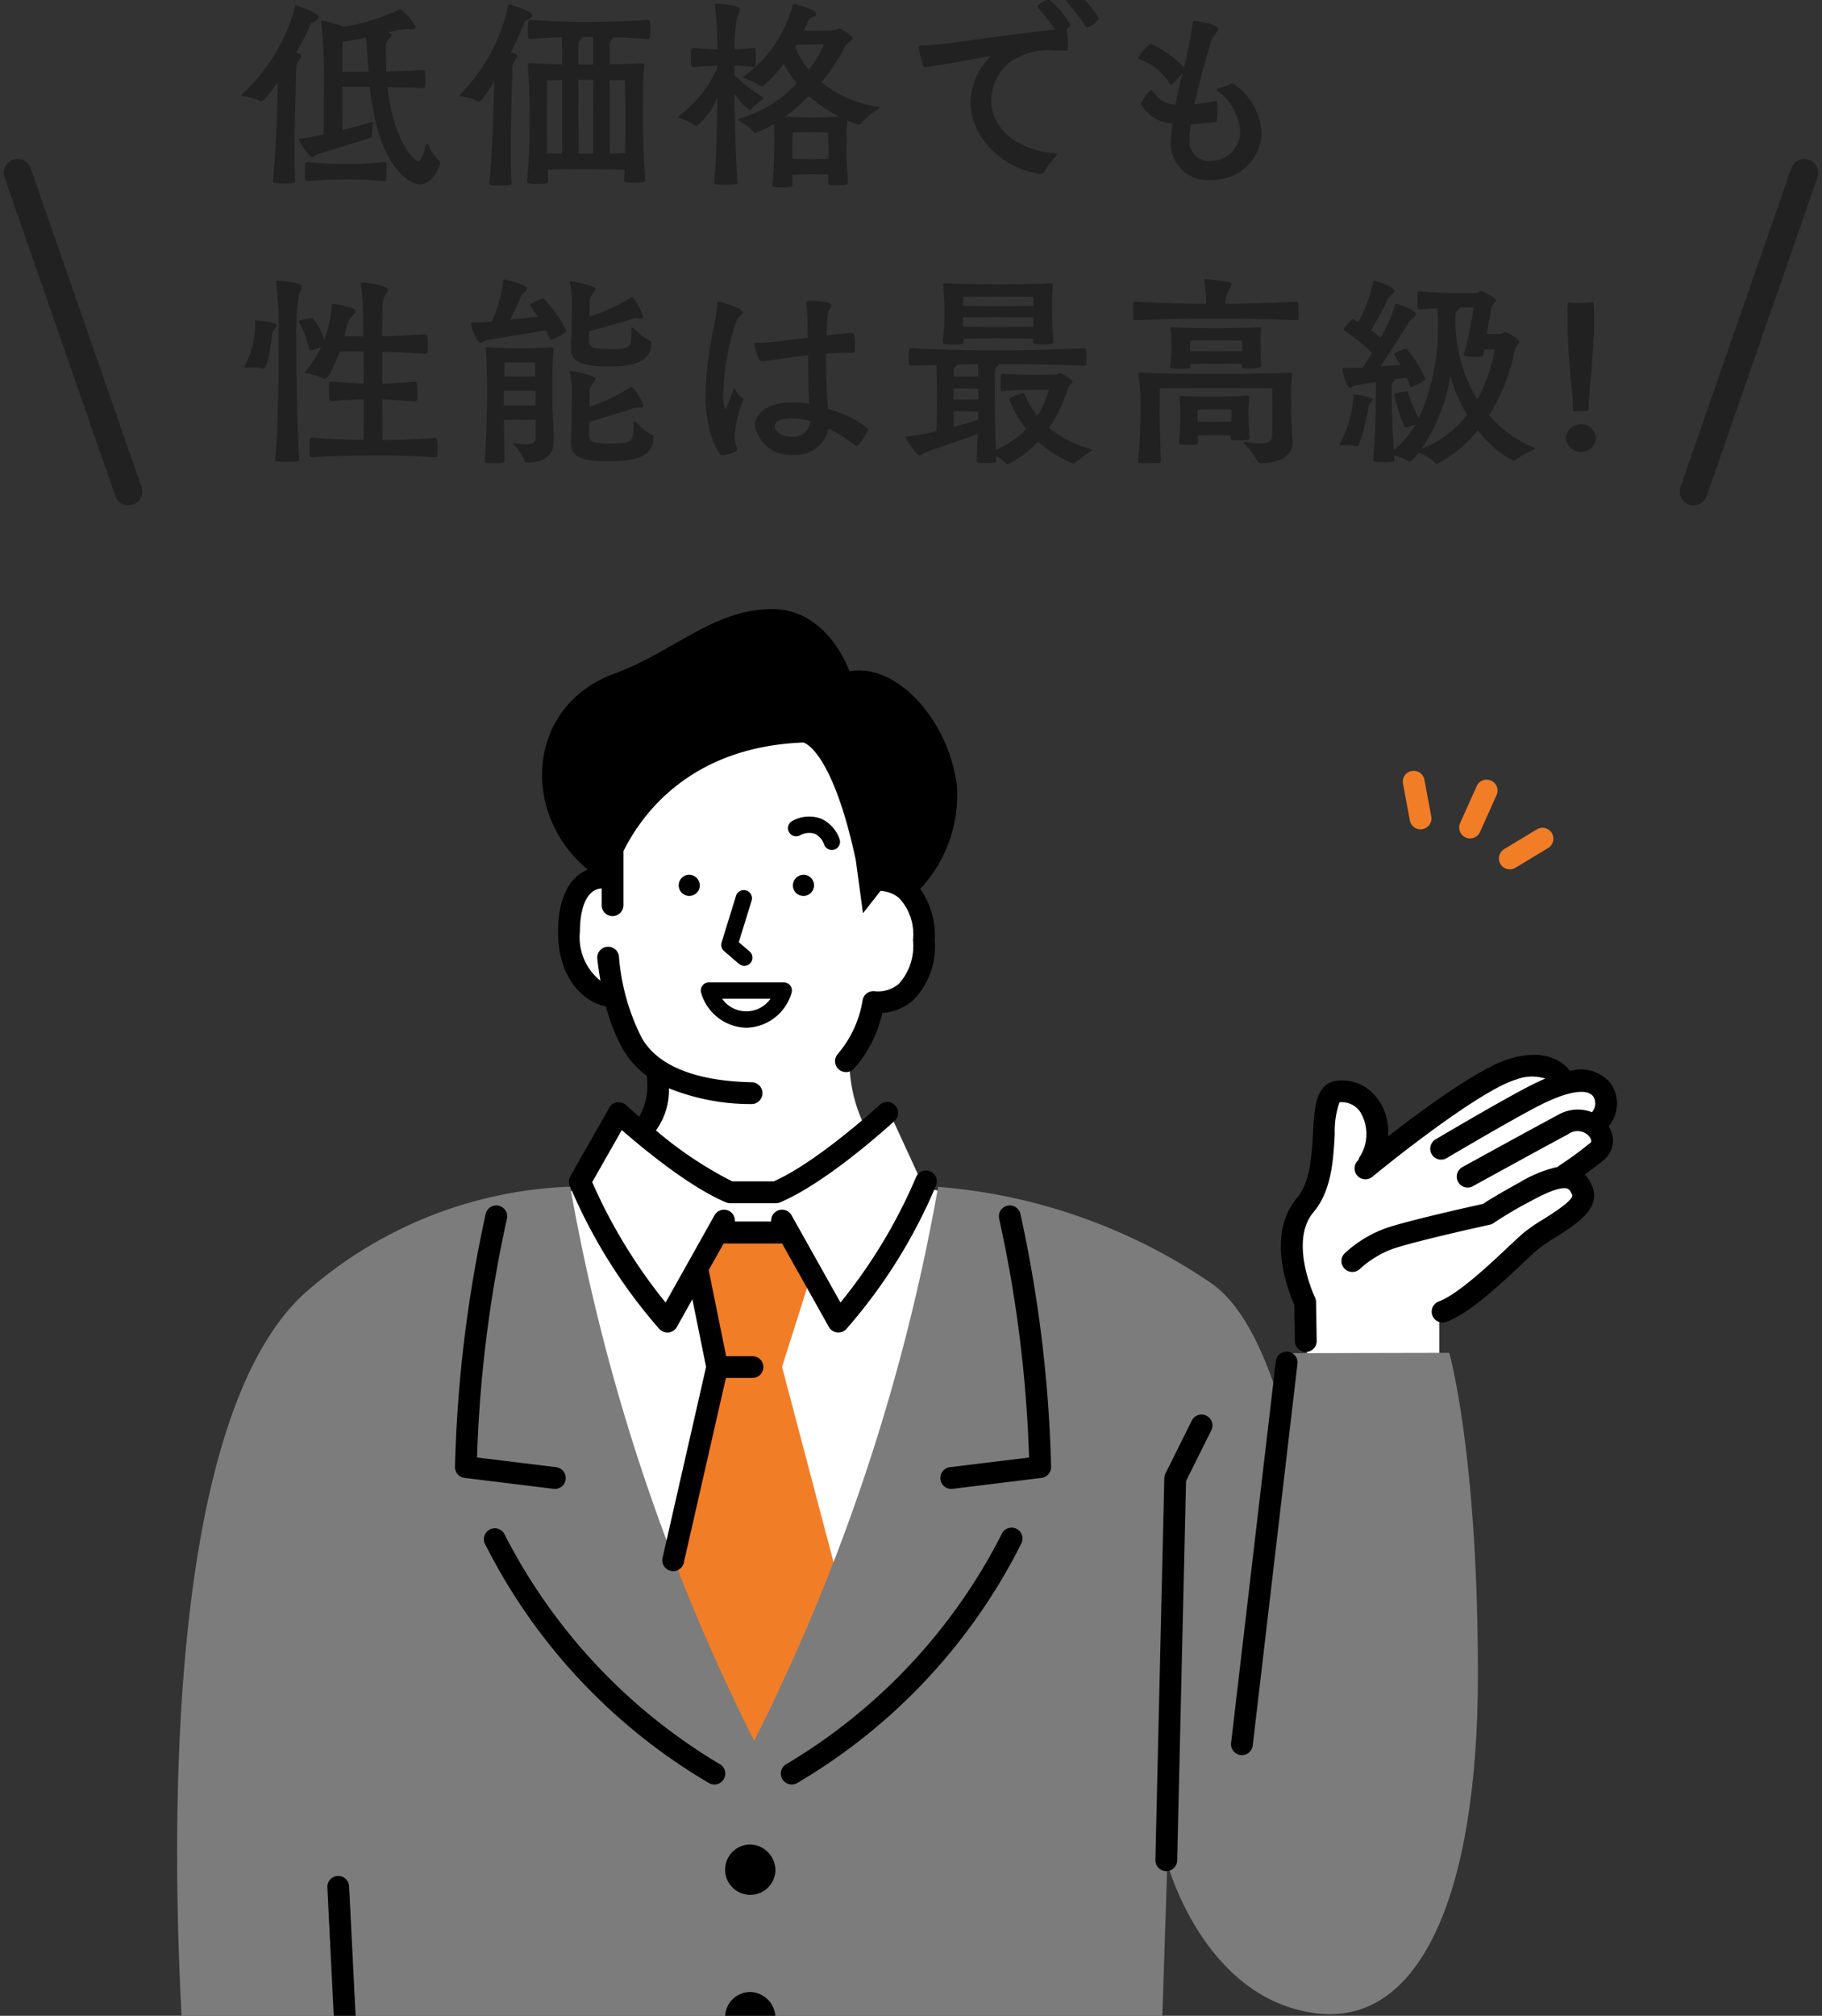 <svg xmlns="http://www.w3.org/2000/svg" xmlns:xlink="http://www.w3.org/1999/xlink" width="131.546" height="145.476" viewBox="0 0 131.546 145.476">
  <rect x="0" y="0" width="131.546" height="145.476" fill="#333333" stroke="none"/>
  <defs>
    <clipPath id="clip-path">
      <rect y="1" width="131.546" height="145.476" fill="none"/>
    </clipPath>
  </defs>
  <g id="Group_3232" data-name="Group 3232" transform="translate(-223.727 -4461.523)">
    <g id="Scroll_Group_2" data-name="Scroll Group 2" transform="translate(223.727 4460.523)" clip-path="url(#clip-path)" style="isolation: isolate">
      <g id="Group_3229" data-name="Group 3229" transform="translate(-217.727 -4463.525)">
        <g id="Group_3055" data-name="Group 3055" transform="translate(594.516 3931.469)">
          <g id="Group_3054" data-name="Group 3054" transform="translate(-364 577)">
            <path id="Path_111331" data-name="Path 111331" d="M4405.247,1241.006l0,3.55h-9.487l-.385-4.848s-1.716-4.488.709-7.583c2.014-2.57-.08-7.856,2.308-7.435s2.923,4.477,2.923,4.477,8.417-7.3,12.063-5.8l2.733.883s1.142-.514.886,4.181l-2.208,2.977s2.926-.12-2.192,4.064C4408.48,1238.832,4405.247,1241.006,4405.247,1241.006Z" transform="translate(-4314.121 -1190.114)" fill="#fff"/>
            <path id="Path_111332" data-name="Path 111332" d="M4406.207,1214.247a2.788,2.788,0,0,0-2.978-.956c-.618-.815-1.963-1.588-4.334-.892-2.179.641-6.285,3.655-8.814,5.62a3.911,3.911,0,0,0-.752-2.722,3.147,3.147,0,0,0-3.058-1.286c-1.413.281-1.5,1.968-1.6,3.754-.092,1.667-.195,3.556-1.164,4.7-2.253,2.655-.585,6.8-.185,7.7l.042,2.63a.787.787,0,0,0,.786.774h.013a.786.786,0,0,0,.774-.8l-.044-2.8a.785.785,0,0,0-.08-.334c-.02-.04-1.9-4.037-.107-6.151,1.311-1.545,1.436-3.81,1.535-5.63a6.474,6.474,0,0,1,.338-2.3,1.6,1.6,0,0,1,1.5.692,3.062,3.062,0,0,1-.057,3.281.786.786,0,0,0-.064.19l-.036.029a.787.787,0,0,0,1,1.212c2.078-1.72,8-6.338,10.419-7.049a3.158,3.158,0,0,1,2.1-.067c-.568.238-1.052.49-1.362.652-2.155,1.127-6.352,3.612-6.529,3.717a.787.787,0,1,0,.8,1.354c.043-.026,4.339-2.569,6.457-3.676,2.154-1.125,3.654-1.395,4.115-.737a.986.986,0,0,1-.106,1.116,2.839,2.839,0,0,0-2.466.2c-2.014,1.075-6.829,3.725-6.876,3.751a.787.787,0,1,0,.758,1.379c.048-.027,4.855-2.671,6.86-3.742a1.124,1.124,0,0,1,1.556.2c.076.112.164.319.072.4a26.453,26.453,0,0,1-2.312,1.694.731.731,0,0,0-.089.071,8.916,8.916,0,0,0-2.682,1.087c-1.683.928-2.393,1.374-2.688,1.576-.912.2-5.315,1.181-7,1.746a8.773,8.773,0,0,0-3.01,1.839.787.787,0,0,0,1.1,1.124,7.253,7.253,0,0,1,2.411-1.472c1.757-.591,6.937-1.724,6.989-1.735a.852.852,0,0,0,.324-.154,27.676,27.676,0,0,1,2.629-1.546c1.677-.926,2.359-1,2.634-.907.055.02.2.071.354.446s-1.462,1.381-2.068,1.761a12.932,12.932,0,0,0-1.4.958c-.3.252-.706.635-1.179,1.08-1.348,1.266-3.6,3.385-4.965,3.895a.787.787,0,1,0,.551,1.474c1.658-.62,3.874-2.7,5.492-4.222.457-.429.852-.8,1.117-1.025a12.034,12.034,0,0,1,1.219-.827c1.488-.933,3.339-2.094,2.69-3.688a2.644,2.644,0,0,0-.55-.864c.457-.325.993-.724,1.449-1.115a1.8,1.8,0,0,0,.275-2.358A2.566,2.566,0,0,0,4406.207,1214.247Z" transform="translate(-4302.663 -1179.946)"/>
            <path id="Path_111333" data-name="Path 111333" d="M4285.8,1486.3l11.559-.025s2.077,7.214,2.069,23.287-4.3,25.384-11.773,24.368c-8.162-1.109-10.723-11.042-10.723-11.042Z" transform="translate(-4205.515 -1432.589)" fill="#7c7c7c"/>
            <path id="Path_111334" data-name="Path 111334" d="M4547.251,963.218a.787.787,0,0,1-.717-1.108l1.195-2.668a.786.786,0,0,1,1.436.643l-1.195,2.668A.786.786,0,0,1,4547.251,963.218Z" transform="translate(-4453.903 -946.655)" fill="#f27d27"/>
            <path id="Path_111335" data-name="Path 111335" d="M4495.775,954.724a.786.786,0,0,1-.772-.642l-.5-2.68a.787.787,0,0,1,1.546-.289l.5,2.68a.787.787,0,0,1-.774.931Z" transform="translate(-4406.004 -938.816)" fill="#f27d27"/>
            <path id="Path_111336" data-name="Path 111336" d="M4583.844,1006.427a.787.787,0,0,1-.408-1.46l2.333-1.411a.787.787,0,1,1,.814,1.346l-2.333,1.411A.78.78,0,0,1,4583.844,1006.427Z" transform="translate(-4487.624 -987.632)" fill="#f27d27"/>
            <path id="Path_111337" data-name="Path 111337" d="M3711.534,919.535s.416-7,7.132-9.683,10.77-1.851,12.151,9.3a4.263,4.263,0,0,1,3.334,4.12c.277,3.623-1.2,5.25-3.607,5.289a8.913,8.913,0,0,1-1.738,4,10.921,10.921,0,0,0,1.384,5.513l1.581-1.377,2.4,5.209,2.95.813-6.308,28.6-15.625-.238-8.221-28.424,2.434-.623,2.628-5.333,2.026,1.189a5.037,5.037,0,0,0,.339-4.85s-1.832-1.242-2.471-4.643c0,0-3.128-.031-3.359-4.567S3711.534,919.535,3711.534,919.535Z" transform="translate(-3680.27 -900.201)" fill="#fff"/>
            <path id="Path_111338" data-name="Path 111338" d="M3811.307,1378.085l1.444,7.126-3.184,13.966-1.165,17.35,14.893-1.054-1.4-13.288-4.477-16.974,2.137-6.744-2.137-2.957H3813.5Z" transform="translate(-3773.744 -1330.511)" fill="#f27d27"/>
            <path id="Path_111339" data-name="Path 111339" d="M3367.463,1400.577s-4.736-47.1,8.254-59.26a30.545,30.545,0,0,1,18.987-7.779h.3a144.456,144.456,0,0,0,13.279,39.975,144.456,144.456,0,0,0,13.279-39.975,40.681,40.681,0,0,1,19.774,6.992c5.017,3.565,7.364,16.83,8.422,30.511.636,8.236-11.638,11.094-11.638,11.094l-.606,18.442h-70.052Z" transform="translate(-3366.621 -1291.831)" fill="#7c7c7c"/>
            <path id="Path_111340" data-name="Path 111340" d="M3506.462,1985.534a.786.786,0,0,1-.784-.747l-.825-16.521a.786.786,0,0,1,1.571-.078l.825,16.521a.786.786,0,0,1-.746.825Z" transform="translate(-3494.007 -1876.002)"/>
            <path id="Path_111341" data-name="Path 111341" d="M3829.7,1047.249a.764.764,0,1,1-.764-.809A.787.787,0,0,1,3829.7,1047.249Z" transform="translate(-3791.962 -1027.257)"/>
            <path id="Path_111342" data-name="Path 111342" d="M3933.25,1047.249a.765.765,0,1,0,.764-.809A.787.787,0,0,0,3933.25,1047.249Z" transform="translate(-3888.796 -1027.257)"/>
            <path id="Path_111343" data-name="Path 111343" d="M3874.581,1940.442a1.817,1.817,0,1,1-1.814-1.921A1.869,1.869,0,0,1,3874.581,1940.442Z" transform="translate(-3831.387 -1849.352)"/>
            <path id="Path_111344" data-name="Path 111344" d="M3874.581,2076.125a1.817,1.817,0,1,1-1.814-1.92A1.869,1.869,0,0,1,3874.581,2076.125Z" transform="translate(-3831.387 -1974.391)"/>
            <path id="Path_111345" data-name="Path 111345" d="M3869.006,1066.157a.587.587,0,0,1-.385-.142l-1.075-.924a.59.59,0,0,1-.179-.622l1.038-3.354a.59.59,0,1,1,1.127.349l-.924,2.984.782.672a.59.59,0,0,1-.384,1.037Z" transform="translate(-3828.058 -1040.398)"/>
            <path id="Path_111346" data-name="Path 111346" d="M3851.808,1148.7h-.024a3.5,3.5,0,0,1-3.246-2.542.59.59,0,0,1,.572-.736h5.4a.59.59,0,0,1,.571.736,3.494,3.494,0,0,1-3.246,2.542Zm-1.752-2.1a2.132,2.132,0,0,0,3.5,0Z" transform="translate(-3810.713 -1118.472)"/>
            <path id="Path_111347" data-name="Path 111347" d="M3931.938,995.285a.59.59,0,0,1-.56-.406,1.391,1.391,0,0,0-.652-.757,1.373,1.373,0,0,0-1.114.124.59.59,0,1,1-.5-1.069,2.473,2.473,0,0,1,2.091-.133,2.538,2.538,0,0,1,1.3,1.471.591.591,0,0,1-.562.77Z" transform="translate(-3884.67 -977.889)"/>
            <path id="Path_111348" data-name="Path 111348" d="M3730.544,842.5a.788.788,0,0,0-1.02.443,37.733,37.733,0,0,1-5.448,9.033l-3.532-6.3a.786.786,0,0,0-1.469.451h-2.623a.786.786,0,0,0-1.469-.451l-3.532,6.3a38.006,38.006,0,0,1-5.3-8.692l2.136-3.757c1.475,1.288,4.861,4.1,7.518,5.216a.786.786,0,0,0,.3.062h3.316a.788.788,0,0,0,.3-.062c3.424-1.438,8.058-5.692,8.254-5.872a.787.787,0,1,0-1.067-1.157c-.045.042-4.492,4.123-7.654,5.517h-2.992a27.98,27.98,0,0,1-5.509-3.679l.005-.005a4.9,4.9,0,0,0,.93-3.035,15.793,15.793,0,0,0,5.973,1.139h.015a.787.787,0,0,0,.014-1.573c-2.84-.052-6.528-.654-7.972-3.222a15.642,15.642,0,0,1-1.636-5.858.786.786,0,1,0-1.563.175c.062.55.14,1.074.229,1.582a4.008,4.008,0,0,1-1.484-3.546c0-.9.152-3,1.557-3.122l.012,0v1.241a.787.787,0,0,0,1.573,0V819.4c1.312-2.645,4.827-7.532,12.989-7.84,0,0,2.049.424,3.783,8.458h0l.523,3.865,1.268-1.616a2.31,2.31,0,0,1,1.322.5,3.808,3.808,0,0,1,1.019,3.048,4.072,4.072,0,0,1-1.023,3.164,2.334,2.334,0,0,1-1.716.532.789.789,0,0,0-.9.667,7.9,7.9,0,0,1-1.763,3.83.787.787,0,0,0,1.128,1.1,8.926,8.926,0,0,0,2.058-4.027,3.84,3.84,0,0,0,2.2-.893,5.489,5.489,0,0,0,1.586-4.37,5.836,5.836,0,0,0-1.049-3.694,9.956,9.956,0,0,0,2.656-7.414c-.586-4.733-4.325-8.913-7.764-8.291,0,0-1.531-4.5-5.59-4.489-4.237.015-7.072,3.076-11.406,4.669-6.3,2.318-6.8,10.081-1.892,14.133-1.375.544-2.148,2.125-2.148,4.49,0,3.684,2.161,5.108,3.3,5.346a.8.8,0,0,0,.151.016,13.305,13.305,0,0,0,1.2,3.056,6.3,6.3,0,0,0,1.753,1.971,4.776,4.776,0,0,1-.512,2.9c-.014.016-.024.033-.037.05-.574-.494-.929-.82-.942-.832a.786.786,0,0,0-1.217.189l-2.809,4.939a.785.785,0,0,0-.048.677,38.133,38.133,0,0,0,6.466,10.344.787.787,0,0,0,.584.26.779.779,0,0,0,.087,0,.788.788,0,0,0,.6-.4l1.121-2,.989,4.884-3.147,13.8a.787.787,0,0,0,1.534.349l3.045-13.354h1.946a.787.787,0,0,0,0-1.573h-1.93l-1.258-6.209,1.076-1.918h4.223l3.376,6.018a.786.786,0,0,0,1.27.142,38.121,38.121,0,0,0,6.465-10.344A.786.786,0,0,0,3730.544,842.5Z" transform="translate(-3676.184 -801.918)"/>
            <path id="Path_111349" data-name="Path 111349" d="M3923,1665.84a.787.787,0,0,1-.405-1.461,40.86,40.86,0,0,0,15.549-16.581.787.787,0,1,1,1.442.629,41.781,41.781,0,0,1-16.183,17.3A.782.782,0,0,1,3923,1665.84Z" transform="translate(-3878.627 -1581.001)"/>
            <path id="Path_111350" data-name="Path 111350" d="M4069.761,1371.1a.787.787,0,0,1-.094-1.568l5.714-.7a93.167,93.167,0,0,0-2.155-17.219.787.787,0,0,1,1.53-.37,96.069,96.069,0,0,1,2.217,18.272.787.787,0,0,1-.691.791l-6.424.787A.809.809,0,0,1,4069.761,1371.1Z" transform="translate(-4013.874 -1307.592)"/>
            <path id="Path_111351" data-name="Path 111351" d="M3665.411,1665.844a.783.783,0,0,1-.4-.112,41.782,41.782,0,0,1-16.182-17.3.787.787,0,0,1,1.442-.629,40.98,40.98,0,0,0,15.549,16.581.787.787,0,0,1-.405,1.461Z" transform="translate(-3626.626 -1581.004)"/>
            <path id="Path_111352" data-name="Path 111352" d="M3629.553,1371.093a.82.82,0,0,1-.1-.006l-6.423-.786a.787.787,0,0,1-.691-.791,96.031,96.031,0,0,1,2.218-18.272.787.787,0,0,1,1.53.37,93.1,93.1,0,0,0-2.155,17.219l5.714.7a.787.787,0,0,1-.095,1.568Z" transform="translate(-3602.279 -1307.587)"/>
            <path id="Path_111353" data-name="Path 111353" d="M4337.282,1514.213a.744.744,0,0,1-.093-.005.787.787,0,0,1-.69-.873l3.23-27.549a.786.786,0,1,1,1.562.183l-3.229,27.549A.787.787,0,0,1,4337.282,1514.213Z" transform="translate(-4260.405 -1431.493)"/>
            <path id="Path_111354" data-name="Path 111354" d="M4267.691,1575.553h-.019a.785.785,0,0,1-.768-.8l.644-27.565a.78.78,0,0,1,.083-.332l1.917-3.847a.787.787,0,0,1,1.408.7l-1.839,3.69-.64,27.389A.787.787,0,0,1,4267.691,1575.553Z" transform="translate(-4196.275 -1484.463)"/>
          </g>
        </g>
        <g id="Group_3056" data-name="Group 3056" transform="translate(10.396 -483.663)">
          <path id="Path_111459" data-name="Path 111459" d="M9.585-2.82a3.274,3.274,0,0,1,.09-.735c0-.03.015-.045.015-.06,0-.045-.03-.06-.075-.06a.264.264,0,0,0-.09.015c-.345.105-1.155.345-2.07.57C7.44-4.035,7.44-5.16,7.44-6.21H9.42C10.005-.54,12.225.825,13.035.825c.54,0,1.065-.4,1.47-1.455A.65.65,0,0,0,14.52-.7a.183.183,0,0,0-.075-.15,4.008,4.008,0,0,1-.825-1.2.1.1,0,0,0-.075-.06c-.03,0-.045.03-.075.105-.09.33-.27,1.17-.57,1.17-.135,0-1.71-1.11-2.19-5.355.8.015,1.62.03,2.535.075.06,0,.15-.03.165-.09a5.2,5.2,0,0,0,.03-.57c0-.645-.06-.645-.2-.645-1.02.06-1.845.09-2.625.105-.015-.45-.03-.87-.03-1.26V-9a.873.873,0,0,1,.135-.57c.135-.15.285-.285.285-.39,0-.075-.06-.12-.24-.165a5.383,5.383,0,0,1,1.41-.255,1.82,1.82,0,0,0,.27.015c.195,0,.3-.045.3-.15a4.189,4.189,0,0,0-1.11-1.305.3.3,0,0,0-.12.045,14.635,14.635,0,0,1-3.975,1.23,10.314,10.314,0,0,0-1.56-.45c-.045,0-.06.015-.06.06v.045a42.281,42.281,0,0,1,.18,5.52c0,.915,0,1.845-.015,2.6-.585.12-1.14.24-1.59.285-.105.015-.18,0-.18.06,0,.21.75,1.305.96,1.305.135,0,.24-.195.465-.255C6.255-1.515,9.24-2.46,9.4-2.5s.18-.135.18-.225ZM2.43.615c0,.135.195.15.8.15.645,0,.81-.03.81-.15C4,.015,3.99-.735,3.99-1.56c0-1.89.075-4.14.12-5.895a.857.857,0,0,1,.21-.675.45.45,0,0,0,.135-.285A.2.2,0,0,0,4.32-8.6L4.11-8.67a19.364,19.364,0,0,0,1.02-2.01c.09-.225.135-.15.33-.255s.285-.21.285-.3c0-.3-1.53-.84-1.62-.84s-.105.03-.105.12A13.139,13.139,0,0,1,.21-5.685c-.045.045-.06.075-.06.09s.045.045.135.06A4.187,4.187,0,0,1,1.5-5.19a.213.213,0,0,0,.09.03c.21,0,.825-.855,1.2-1.395C2.73-4.23,2.64-1.26,2.43.6ZM10.515.6c.075,0,.12,0,.12-.585,0-.255,0-.525-.015-.66a.147.147,0,0,0-.15-.135,24.787,24.787,0,0,1-3.105.135A23.926,23.926,0,0,1,4.92-.78H4.89c-.12,0-.15.06-.15.69,0,.675.03.69.18.69A31.713,31.713,0,0,1,8.13.48c.6,0,1.125.015,2.34.12ZM7.44-7.29c0-.78.015-1.425.015-1.77a2.9,2.9,0,0,1,.015-.39q.9-.158,1.665-.315c.045.315.06.4.195,2.475ZM29.31.5c-.1-1.29-.165-3.21-.165-4.485,0-1.38.015-2.52.09-3.795,0-.06-.03-.135-.15-.135h-.03c-.8.045-1.575.075-2.31.09V-9.285a.373.373,0,0,1,.105-.285c.1-.075.15-.15.15-.21.8.015,1.665.06,2.52.12.1,0,.165-.03.165-.69,0-.4-.015-.69-.18-.69-1.755.12-3.345.15-4.485.15-.96,0-2.265-.03-3.99-.15-.165,0-.195,0-.195.72,0,.555,0,.66.195.66.855-.06,1.605-.105,2.265-.12,0,.4.015,1.11.015,1.95-.81-.015-1.65-.045-2.31-.09-.1,0-.165.06-.165.12.1,1.335.12,2.235.135,3.81,0,1.47-.06,3.345-.195,4.605,0,.15.21.18.75.18.51,0,.78-.015.78-.2l-.03-.825c.7-.015,1.98-.03,2.76-.03.855,0,2.19.03,2.79.045L27.78.525v.03c0,.09.06.15.645.15.225,0,.48,0,.69-.015A.2.2,0,0,0,29.31.51ZM18.045.765c0,.135.195.15.8.15.645,0,.81-.03.81-.15C19.62.165,19.6-.6,19.6-1.44c0-1.935.075-4.26.12-6.015a.857.857,0,0,1,.21-.675.45.45,0,0,0,.135-.285c0-.135-.045-.15-.465-.285a22.981,22.981,0,0,0,.975-2.1c.09-.225.12-.15.315-.27s.27-.21.27-.3c0-.3-1.515-.765-1.65-.78-.09,0-.09.015-.09.1A13.109,13.109,0,0,1,15.96-5.67c-.045.045-.06.075-.06.09s.06.045.15.06a3.566,3.566,0,0,1,1.155.36.213.213,0,0,0,.09.03c.09,0,.24-.075,1.11-1.44-.06,2.37-.15,5.445-.36,7.32Zm9.81-2.19c-.255,0-.66.03-1.095.03-.015-1.14-.015-3.45-.015-5.3.615.015,1.1.015,1.1.015s.03,1.74.03,2.775C27.87-1.98,27.855-1.545,27.855-1.425Zm-4.56.03c-.405,0-.78-.015-1.065-.015-.015-1.095-.015-2.115-.015-2.535,0-1.005.015-2.73.015-2.73s.48,0,1.08-.015C23.31-4.785,23.31-2.58,23.3-1.395Zm1.215.015c-.015-1.14-.015-3.465-.015-5.325H25.56c0,1.92,0,4.14-.015,5.325Zm-.015-6.435v-1.47a.373.373,0,0,1,.1-.285c.12-.075.15-.135.15-.2V-9.8h.8c0,.405.015,1.125.015,1.98ZM43.95.6c-.1-1.2-.1-1.95-.1-2.565,0-.465,0-1.125.06-1.83a3,3,0,0,0,.855.315.159.159,0,0,0,.135-.075,4.6,4.6,0,0,1,1.23-1.05c.06-.045.1-.075.1-.105s-.03-.045-.12-.06a8.463,8.463,0,0,1-4.08-1.77,13.774,13.774,0,0,0,1.605-2.37,1.162,1.162,0,0,1,.465-.57c.045-.03.195-.1.195-.225,0-.18-.87-.72-.975-.72s-.195.135-.42.135c0,0-1.23.045-1.755.045h-.39c.135-.27.24-.51.315-.69a.63.63,0,0,1,.39-.33c.12-.045.195-.12.195-.21,0-.285-1.38-.7-1.635-.7a.055.055,0,0,0-.06.06,9.238,9.238,0,0,1-3.54,5.16c-.045.03-.06.045-.06.06,0,.03.03.045.09.075a3.979,3.979,0,0,1,1.14.54.17.17,0,0,0,.12.045c.21,0,1.02-.855,1.62-1.65a7.261,7.261,0,0,0,.93,1.425,8.995,8.995,0,0,1-4.1,2.52c-.075.015-.15.045-.15.09s.03.075.1.12a3.993,3.993,0,0,1,1.035.78.136.136,0,0,0,.12.06A5.934,5.934,0,0,0,38.61-3.54c.015.375.03.78.03,1.155,0,.27-.015.54-.015.78A22.063,22.063,0,0,1,38.49.78V.855c0,.12.06.195.72.195.72,0,.735-.045.735-.24,0-.225-.015-.465-.015-.675.315-.015,1.005-.03,1.35-.03s.975.015,1.26.03c0,.18-.015.36-.015.555S42.6.9,43.1.9c.84,0,.855-.12.855-.225ZM35.745-7.74c.39.015.84.045,1.38.1.03,0,.15-.03.15-.1.015-.12.015-.36.015-.6a5.5,5.5,0,0,0-.015-.57c0-.09-.105-.105-.15-.105-.54.06-.975.09-1.365.105a13.343,13.343,0,0,1,.165-2.19c.09-.345.225-.57.225-.7,0-.33-1.65-.42-1.695-.42-.06,0-.105.03-.105.09v.06a25.141,25.141,0,0,1,.165,3.165c-.495-.015-1.1-.045-1.725-.105-.18,0-.18.15-.18.69,0,.675.045.69.18.69.63-.06,1.23-.09,1.725-.1v.135a8.583,8.583,0,0,1-2.79,3.5c-.045.03-.06.045-.06.075s.06.06.12.075a3.431,3.431,0,0,1,1.11.525.162.162,0,0,0,.1.045,4.575,4.575,0,0,0,1.515-2.07C34.5-3.885,34.47-1.26,34.29.69c0,.12.015.165.825.165.285,0,.585-.015.735-.03.075-.015.12-.03.12-.1-.12-1.545-.195-4.755-.21-6.42a4.483,4.483,0,0,0,1.095,1.17c.06,0,.09-.045.135-.105a6.849,6.849,0,0,1,.81-.675.13.13,0,0,0,.045-.09q0-.068-.135-.135A9.408,9.408,0,0,1,35.745-7.08Zm6.8,6.72c-.3.015-.975.03-1.275.03S40.245-1,39.93-1.02v-.6c0-.42.03-1.29.03-1.29s.81-.03,1.305-.03,1.245.03,1.245.03.03.945.03,1.26Zm.78-3.045c-.765.045-1.38.06-2.025.06-.57,0-1.305-.015-1.9-.045a15.04,15.04,0,0,0,1.74-1.5A9.444,9.444,0,0,0,43.32-4.065ZM40.245-9.24c.255,0,.615-.015.84-.015.465,0,.675-.015,1.14-.015A8.925,8.925,0,0,1,41.13-7.44a6.142,6.142,0,0,1-.99-1.635ZM57.855.075a.221.221,0,0,0,.225-.12,10.879,10.879,0,0,1,.87-1.14.339.339,0,0,0,.075-.15c0-.045-.03-.06-.135-.075-2.94-.24-4.6-1.965-4.6-3.825a3.709,3.709,0,0,1,1.29-2.715,4.855,4.855,0,0,1,3.285-.885c.3,0,.585,0,.855.015a.1.1,0,0,0,.1-.105V-9.09a4.163,4.163,0,0,0-.1-1.275c.015-.015.285-.165.285-.33a6.709,6.709,0,0,0-1.56-1.83c-.09,0-.795.33-.795.525a.083.083,0,0,0,.03.075,16.931,16.931,0,0,1,1.23,1.6c-1.995.165-5.445.675-7.965,1.005a12.163,12.163,0,0,1-1.71.12c-.12,0-.195.045-.195.15A8.234,8.234,0,0,0,49.4-7.71a.176.176,0,0,0,.165.075c.075,0,1.65-.225,4.53-.78.03,0,.045-.015.06-.015s.045.015.045.03a.137.137,0,0,1-.045.075A4.783,4.783,0,0,0,52.8-5.1c0,2.52,2.28,4.77,4.995,5.175Zm4.2-11.22a6.056,6.056,0,0,0-1.575-1.83c-.03,0-.78.315-.78.525a.083.083,0,0,0,.03.075,14.858,14.858,0,0,1,1.335,1.755c.045.075.09.105.15.105C61.47-10.515,62.055-10.98,62.055-11.145ZM68.61-2.61q.022-.45.09-.9a16.379,16.379,0,0,0,1.74-.15.161.161,0,0,0,.15-.135c.015-.2.03-.54.03-.81,0-.4-.015-.585-.09-.585a.65.65,0,0,1-.075.015c-.57.105-1.065.18-1.5.225.12-.51.54-2.325,1.215-4.545.135-.435.51-.69.51-.885,0-.33-1.44-.585-1.725-.585-.105,0-.105.03-.12.15a26.376,26.376,0,0,1-.63,3.21,7.3,7.3,0,0,0-2.415-1.71,3.319,3.319,0,0,0-.885,1,.113.113,0,0,0,.075.105A4.337,4.337,0,0,1,67.2-6.42c.03.03.045.045.075.045.135,0,.675-.645.825-.84l-.06.24c-.18.75-.33,1.41-.45,2.055a1.918,1.918,0,0,1-1.62-.99c-.045-.06-.075-.09-.12-.09a3,3,0,0,0-.75,1.02,2.7,2.7,0,0,0,2.28,1.41c-.12,1.185-.12,1.23-.12,1.29A2.651,2.651,0,0,0,70.155.51a3.511,3.511,0,0,0,3.66-3.375,4.607,4.607,0,0,0-2.085-3.6.285.285,0,0,0-.135.045,3.877,3.877,0,0,1-.945.315.082.082,0,0,0-.06.09.13.13,0,0,0,.045.09A4.046,4.046,0,0,1,72.27-2.97,2.146,2.146,0,0,1,70.1-.855a1.4,1.4,0,0,1-1.485-1.56ZM5.2,19.115c-.075,0-.12.03-.12.735,0,.6.015.675.18.675,1.245-.075,2.31-.135,4.875-.135.975,0,2.22.015,4.02.135.165,0,.165-.12.165-.7,0-.675-.06-.7-.18-.7-1.815.15-2.88.15-3.8.15,0-.855-.015-1.89-.015-2.925.615.015,1.08.06,2.355.15.165,0,.18-.12.18-.7,0-.63-.045-.72-.195-.72-1.365.09-1.725.12-2.34.135v-2.3c.855.015,1.755.045,3.105.15.165,0,.18-.12.18-.7,0-.63-.045-.72-.2-.72-1.425.09-2.235.135-3.09.15,0-.81.015-1.35.015-1.455.015-.99,0-1.14.18-1.455.1-.18.225-.315.225-.435,0-.3-1.305-.51-1.83-.54-.09,0-.12.015-.12.09v.06a17.587,17.587,0,0,1,.15,2.265c0,.12.015.675.015,1.47-.915,0-1.035,0-1.365-.015l.225-.84a1.226,1.226,0,0,1,.33-.6c.165-.15.24-.27.24-.36s-.1-.18-.285-.24a10.751,10.751,0,0,0-1.275-.3c-.09,0-.135.045-.135.12a9.4,9.4,0,0,1-.555,2.49,4.537,4.537,0,0,0-.84-1.59c-.015,0-.03.015-.06.015-.15.015-.915.135-.915.255a.382.382,0,0,0,.03.1,7.506,7.506,0,0,1,.7,1.89.114.114,0,0,0,.12.09,3.871,3.871,0,0,0,.735-.24A6.9,6.9,0,0,1,4.77,14.33a.137.137,0,0,0-.045.075c0,.045.075.06.18.075a4.133,4.133,0,0,1,1.155.345.353.353,0,0,0,.12.03c.33,0,.975-1.695,1.065-1.95.45-.015.81-.03,1.11-.03.225,0,.42.015.615.015,0,.705.015,1.5.015,2.31-.555-.015-1.065-.045-2.31-.135-.18,0-.195,0-.195.735,0,.63.015.675.195.675,1.23-.09,1.755-.12,2.31-.135,0,1.05-.015,2.07-.015,2.925-.855,0-1.935-.015-3.7-.15Zm-2.61,1.62c0,.06.015.12.84.12.84,0,.9-.045.9-.135-.135-1.785-.2-5.835-.2-7.095,0-.225-.015-.81-.015-1.5A19.958,19.958,0,0,1,4.29,8.9c.09-.345.225-.57.225-.7,0-.33-1.74-.42-1.815-.42-.03,0-.045,0-.045.03a.223.223,0,0,0,.015.09,27.392,27.392,0,0,1,.18,3.81c0,.855-.015,1.575-.015,1.92,0,1.23-.015,4.65-.24,7.065Zm-.81-6.615c.1,0,.27-.12.585-2.37a.84.84,0,0,1,.15-.435c.075-.105.195-.225.195-.315,0-.24-1.455-.36-1.515-.36-.045,0-.06.015-.06.18,0,.075.015.165.015.255A6.452,6.452,0,0,1,.39,13.94a.055.055,0,0,0-.015.045c0,.06.075.075.165.075.105,0,.255-.015.42-.015a2.92,2.92,0,0,1,.78.075Zm19.62,5.01c0,.345-.225.465-.645.465a5.176,5.176,0,0,1-.855-.09.19.19,0,0,0-.09-.015c-.03,0-.045.015-.045.03a.137.137,0,0,0,.045.075,3.967,3.967,0,0,1,.78,1.14c.03.135.1.18.18.18,1.53-.03,1.935-.72,1.935-1.59,0-.825-.1-2.085-.1-3.27,0-1.83.015-2.49.09-3.3V12.71c0-.09-.03-.12-.12-.12H22.53c-.84.045-1.6.075-2.31.075-.72,0-1.41-.03-2.22-.075h-.09c-.09,0-.12.015-.12.075a.846.846,0,0,1,.015.105c.09,1.095.09,2.76.09,3.195-.015,2.535-.09,3.66-.165,4.8v.03c0,.09.045.165.735.165.45,0,.69-.015.69-.165l-.045-2.97c.375-.015.855-.015,1.095-.015.285,0,.855,0,1.2.015Zm7.5-2.19c.18,0,.285-.03.285-.15a4.21,4.21,0,0,0-.855-1.38c-.03,0-.045.015-.075.045a12.44,12.44,0,0,1-2.97,1.425c.015-.4.015-.78.03-.975a.963.963,0,0,1,.18-.675c.1-.135.225-.255.225-.36,0-.27-1.635-.57-1.785-.57-.06,0-.075.015-.075.06a.163.163,0,0,0,.015.075,6.168,6.168,0,0,1,.135,1.635c0,1.08-.03,2.76-.06,3.09v.225c0,1.05.57,1.425,2.64,1.425,1.635,0,3.315-.165,3.315-1.725,0-.09-.015-.135-.1-.165a4.38,4.38,0,0,1-1.17-.945.191.191,0,0,0-.105-.06c-.06,0-.06.06-.06.435,0,1.065-.165,1.185-1.635,1.185-1.38,0-1.56-.18-1.575-.555v-1c.765-.225,2.67-.8,2.97-.915a1.071,1.071,0,0,1,.465-.12Zm-.585-5.37c0,1.035-.18,1.155-1.515,1.155-1.215,0-1.53-.12-1.545-.54v-.75c.72-.2,2.655-.72,2.955-.84a1.152,1.152,0,0,1,.42-.105c.03,0,.075.015.12.015s.12.015.165.015c.15,0,.24-.045.24-.165a4.318,4.318,0,0,0-.78-1.41c-.03,0-.045.015-.075.045a12.467,12.467,0,0,1-3.015,1.365c.015-.375.015-.72.03-.93a.963.963,0,0,1,.18-.675c.1-.135.225-.255.225-.36,0-.27-1.635-.57-1.785-.57-.06,0-.075.015-.075.06a.163.163,0,0,0,.015.075,5.831,5.831,0,0,1,.135,1.62c0,1.02-.03,2.46-.06,2.79v.21c0,.96.525,1.395,2.685,1.395,1.6,0,3.12-.225,3.12-1.695a.133.133,0,0,0-.09-.15,4.445,4.445,0,0,1-1.185-.915.136.136,0,0,0-.1-.045c-.03,0-.06.015-.06.075Zm-6.165-.2c.105.21.2.39.27.585a.126.126,0,0,0,.12.09c.045,0,1.08-.465,1.08-.66A9.493,9.493,0,0,0,21.96,9.05a3.1,3.1,0,0,0-.975.465c0,.015.27.435.555.855-.555.075-1.26.15-1.98.225.27-.54.54-1.11.675-1.44a1.1,1.1,0,0,1,.255-.435c.15-.15.285-.255.285-.36,0-.33-1.56-.66-1.62-.66-.09,0-.105.03-.105.165a10.031,10.031,0,0,1-.81,2.865c-.165.015-.66.06-1.425.06-.06,0-.09.015-.09.075,0,.315.48,1.41.69,1.41.12,0,.255-.135.45-.195C18.15,12.005,21.615,11.465,22.155,11.375Zm-.765,4.68c0,.075.015.33.015.72-.345.015-.945.03-1.2.03-.21,0-.7,0-1.095-.015v-.78c0-.06.015-.165.015-.27.345-.015.825-.015,1.08-.015.285,0,.855,0,1.185.015Zm-.015-1.365c-.345.015-.93.015-1.185.015-.225,0-.69,0-1.05-.015.015-.525.015-.99.015-.99s.57-.015,1.035-.015,1.17.015,1.17.015Zm19.77,1.98a6.441,6.441,0,0,0-1.185-.1c-1.785,0-2.715.765-2.715,1.665a2.557,2.557,0,0,0,2.745,2.115,2.4,2.4,0,0,0,2.565-1.9,13.157,13.157,0,0,1,1.92,1.215.2.2,0,0,0,.105.045c.21,0,.84-1.125.84-1.23a8.275,8.275,0,0,0-2.91-1.455c-.045-.6-.15-2.085-.15-3.525v-.45c.51-.03,1.035-.06,1.545-.06h.33c.195,0,.225-.03.225-.375,0-.975-.045-1.065-.255-1.065-.135,0-1.605.165-1.8.18.03-.525.045-1.035.09-1.545.015-.21.255-.435.255-.6,0-.33-1.215-.345-1.365-.345-.33,0-.45.015-.45.15v.045a8.036,8.036,0,0,1,.09,1.05l.03,1.41-1.92.24a13.53,13.53,0,0,1-1.755.135c-.135,0-.195.015-.195.1a9.212,9.212,0,0,0,.315,1.05.281.281,0,0,0,.27.18h.045c.525-.045,1.77-.27,3.255-.435.015,1.17.03,2.3.075,3.285Zm-5.88.09c-.075.18-.12.285-.15.285s-.165-.18-.165-1.14a17.6,17.6,0,0,1,.945-5.19c.1-.315.465-.495.465-.66,0-.27-1.6-.765-1.785-.765-.045,0-.06.045-.06.165a13.266,13.266,0,0,1-.24,1.65,26.261,26.261,0,0,0-.615,4.935c0,2.79,1.005,4.35,1.185,4.35.015,0,1.125-.15,1.125-.42a.19.19,0,0,0-.015-.09,2.023,2.023,0,0,1-.18-.855,7.857,7.857,0,0,1,.585-2.535.477.477,0,0,0,.045-.135.108.108,0,0,0-.06-.09,1.592,1.592,0,0,1-.525-.63c-.045-.03-.06-.06-.075-.06s-.045.03-.06.075Zm5.97,1.155A1.21,1.21,0,0,1,39.87,19.04c-.705,0-1.215-.375-1.215-.735,0-.24.195-.585,1.32-.585A4.591,4.591,0,0,1,41.235,17.915Zm13.41,2.535a2.512,2.512,0,0,1,.72.54.136.136,0,0,0,.105.045,6.835,6.835,0,0,0,2.2-1.635,8.969,8.969,0,0,0,2.55,1.6.115.115,0,0,0,.075-.03,8.407,8.407,0,0,1,1.215-.885c.06-.03.075-.06.075-.09,0-.015-.015-.045-.06-.045a8.4,8.4,0,0,1-3.06-1.545,10.069,10.069,0,0,0,1.35-2.775.967.967,0,0,1,.24-.39c.06-.06.12-.105.12-.165,0-.15-.81-.615-.9-.615s-.15.09-.375.09c0,0-.825.03-1.365.03-.33,0-1.4-.015-2.445-.075-.105,0-.12.135-.12.645,0,.21.015.4.015.48s.045.135.105.135c1.125-.09,2.13-.105,2.52-.105h.84a5.848,5.848,0,0,1-.84,1.875,7.375,7.375,0,0,1-.93-1.605.088.088,0,0,0-.075-.03c-.015,0-1.005.255-1.005.48a8.448,8.448,0,0,0,1.23,2.115,6.886,6.886,0,0,1-2.2,1.5c-.06-1.53-.06-2.25-.075-3.765,0-2.085,0-2.145.15-2.235.075-.045.135-.1.135-.15a.055.055,0,0,0-.015-.045c1.245,0,3.18.015,6.18.12.06,0,.135-.015.15-.075a3.411,3.411,0,0,0,.015-.435c0-.465,0-.75-.165-.75-3.135.135-4.95.15-6.285.15-1.14,0-3.015,0-6.18-.15-.15,0-.195,0-.195.675,0,.51,0,.585.195.585.66-.03,1.245-.03,1.8-.045.03.615.045,1.425.045,2.25,0,.93-.015,1.875-.045,2.52a13.179,13.179,0,0,1-2.04.375c-.09,0-.18.015-.18.075s.75,1.305.99,1.305c.15,0,.3-.18.465-.24.585-.21,2.9-.975,3.75-1.32-.015.645-.06,1.26-.075,1.965,0,.15.165.15.765.15.21,0,.66,0,.66-.135ZM57.3,12.2c0,.09.015.18.6.18.855,0,.885-.075.885-.18,0-.03-.015-.075-.015-.12-.06-.765-.09-1.875-.09-2.445a14.588,14.588,0,0,1,.06-1.485V8.105c0-.09-.045-.135-.15-.135h-.045c-1.02.06-3.015.075-3.81.075-.825,0-3.03-.03-3.69-.075h-.1c-.1,0-.135.015-.135.075,0,.03.015.06.015.1.075,1.08.09,1.515.09,1.965a16.04,16.04,0,0,1-.12,2.04v.06c0,.12.03.18.735.18s.765,0,.765-.225v-.2c.555,0,2.025-.03,2.415-.03s2.04.03,2.61.03l-.015.2Zm.045-1.1c-.555,0-2.28.03-2.64.03s-1.89-.03-2.445-.03V10.43c.54,0,2.055-.015,2.445-.015s2.1.015,2.64.015Zm0-1.5c-.555,0-2.28.03-2.64.03s-1.89-.03-2.445-.03c0-.345.015-.66.015-.66s1.89-.015,2.43-.015,2.625.015,2.625.015S57.345,9.26,57.345,9.6Zm-3.99,8.22c-.33.12-1.005.315-1.77.51,0-.315-.015-.7-.015-1.11.225,0,.435-.015.585-.015.27,0,.825.015,1.2.03Zm-1.77-3.54c0-.165,0-.195.135-.285.06-.045.12-.1.12-.15v-.015c.57-.015,1.065-.015,1.5-.015,0,.225.015.51.015.87-.39.015-.96.03-1.2.03-.135,0-.345-.015-.57-.015Zm1.785,2.07c-.39.015-.975.015-1.215.015H51.57v-.81h.585c.27,0,.825,0,1.2.015,0,.225.015.465.015.7Zm22.68,3c-.045-.51-.105-1.845-.105-3.075a14.622,14.622,0,0,1,.075-1.665v-.06c0-.09-.045-.12-.18-.12-1.35.045-3.495.075-6.135.075-1.17,0-3.15-.015-4.56-.09h-.09c-.105,0-.135.015-.135.075a.338.338,0,0,0,.015.105,17.015,17.015,0,0,1,.135,2.415c0,1.125-.075,2.85-.18,3.84v.015c0,.09.21.09.375.09.36,0,.855-.015,1.1-.015.1,0,.18-.045.18-.12-.03-.93-.09-2.505-.09-3.735,0-.39.015-1.545.015-1.545s3.5-.015,3.99-.015,4.11.015,4.11.015.015.39.015,1.29c0,.585,0,1.59-.015,2.19-.015.405-.4.51-.855.51a6.19,6.19,0,0,1-1.08-.12h-.06c-.06,0-.075.015-.075.045a.165.165,0,0,0,.045.09,4.9,4.9,0,0,1,.945,1.23c.045.12.12.18.21.18,1.62,0,2.355-.66,2.355-1.5Zm-2.265-5.5s-.045-.63-.045-1.845a6.293,6.293,0,0,1,.03-.7v-.06c0-.075-.015-.105-.1-.105H73.62c-.9.045-2.445.075-3.15.075-.735,0-2.46-.03-3.045-.075H67.35c-.09,0-.12.015-.12.06s.015.075.015.12a9.433,9.433,0,0,1,.06,1.215,10.337,10.337,0,0,1-.09,1.35c0,.03-.015.06-.015.09,0,.075.015.165.75.165.705,0,.735-.06.735-.225l-.015-.12c.42-.015,1.455-.03,1.785-.03s1.47.015,1.92.03l-.015.135v.015c0,.135.135.18.555.18.81,0,.87-.135.87-.255ZM69.675,7.8a10.342,10.342,0,0,1,.135,1.65c-1.065,0-2.6-.015-5.1-.15-.165,0-.18.075-.18.72,0,.6,0,.615.18.615,3.045-.12,4.65-.12,5.76-.12,1.2,0,2.85,0,5.865.12.06,0,.12-.015.135-.075a3.818,3.818,0,0,0,.015-.465c0-.7-.045-.795-.15-.795-2.49.12-3.975.15-5.13.15a2.012,2.012,0,0,1,.21-.93c.09-.18.225-.345.225-.465,0-.165-.165-.21-1.845-.39H69.75c-.06,0-.075.015-.075.09Zm3.27,11.28c-.06-.675-.075-1.335-.075-1.6a10.234,10.234,0,0,1,.06-1.245V16.2c0-.09-.045-.12-.18-.12-.945.045-1.47.06-2.235.06s-1.83,0-2.43-.045h-.12c-.075,0-.09,0-.09.045a.53.53,0,0,1,.015.09c.045.495.06.9.06,1.32a17.775,17.775,0,0,1-.1,1.875v.045c0,.09,0,.165.675.165s.69-.015.69-.18v-.51c.315,0,.93-.015,1.275-.015.315,0,.81,0,1.1.015,0,.075-.015.135-.015.21v.015c0,.135.165.135.615.135.765,0,.765-.1.765-.135Zm-.54-6.21c-.435,0-1.665.015-1.965.015s-1.38-.015-1.785-.015v-.21c0-.36.015-.555.015-.555s1.29-.015,1.77-.015c.4,0,1.59.015,1.965.015Zm-3.21,4.65a4.109,4.109,0,0,1,.015-.435s.75-.015,1.26-.015,1.155.015,1.155.015.015.165.015.405c0,.09-.015.255-.015.465-.285,0-.855.015-1.155.015s-.96-.015-1.275-.015Zm14.175,2.88a2.885,2.885,0,0,1,1.05.42.11.11,0,0,0,.09.03,2.931,2.931,0,0,0,.645-.66,3.816,3.816,0,0,1,1.185.735.136.136,0,0,0,.12.06.283.283,0,0,0,.12-.03,9.44,9.44,0,0,0,2.85-2.37A7.66,7.66,0,0,0,92,20.78a.2.2,0,0,0,.12-.045,6.864,6.864,0,0,1,1.26-.72c.12-.06.165-.09.165-.12s-.045-.06-.12-.09a8.926,8.926,0,0,1-3.195-2.31,13.821,13.821,0,0,0,1.83-4.53,1.146,1.146,0,0,1,.165-.465c.09-.12.195-.225.195-.315,0-.18-.885-.7-1.02-.7-.12,0-.195.135-.315.135-.225,0-.4.015-.57.015s-.3-.015-.45-.015c.12-.69.24-1.41.375-1.965.045-.21.3-.315.3-.45,0-.165-.96-.69-1.08-.69s-.21.165-.33.165H87.9c-.69,0-1.155-.015-2.685-.135-.075,0-.15,0-.15.12v.285c0,.285,0,.63.015.8.015.09.045.105.1.105L86.49,9.77a5.083,5.083,0,0,1,.06.975,16.085,16.085,0,0,1-1.38,6.96,7.531,7.531,0,0,1-.78-1.875.1.1,0,0,0-.09-.075c-.015,0-.03.015-.06.015-.1.015-.855.12-.855.24s.6,2.37.84,2.37a.055.055,0,0,0,.045-.015,4.049,4.049,0,0,1,.645-.18,6.566,6.566,0,0,1-1.56,1.83c-.12-1.95-.135-2.9-.15-4.635a.329.329,0,0,1,.1-.27c.075-.075.12-.135.12-.165,0-.015-.015-.03-.015-.045.375-.06.705-.09.885-.12a4.683,4.683,0,0,1,.225.585.114.114,0,0,0,.12.09s.99-.405.99-.57a7.887,7.887,0,0,0-1.365-2.2c-.12,0-.885.3-.885.4,0,.03.03.06.045.105.09.135.24.375.4.66-.4.045-.915.075-1.425.12.66-.99,1.62-2.49,1.965-3.06a.882.882,0,0,1,.3-.36c.165-.12.3-.21.3-.315,0-.345-1.35-.795-1.44-.795s-.075.075-.09.15A11.821,11.821,0,0,1,82.41,11.9c-.21-.18-.435-.36-.69-.54.375-.645.915-1.62,1.14-2.1a1.272,1.272,0,0,1,.27-.4c.165-.135.285-.24.285-.345,0-.285-1.275-.72-1.485-.72-.09,0-.06.075-.075.15a10.132,10.132,0,0,1-1.065,2.82c-.36-.2-.375-.2-.39-.2-.12,0-.675.7-.675.75q0,.045.09.09a12.8,12.8,0,0,1,1.98,1.59c-.24.4-.495.78-.69,1.065-.345.015-.66.015-.945.015h-.345c-.165,0-.165.03-.165.06,0,.165.285,1.38.54,1.38.12,0,.24-.135.435-.18.105-.03.735-.135,1.44-.24-.03,2.19,0,3.015-.18,5.58,0,.165.045.2.72.2.765,0,.795-.045.795-.18Zm6.285-7.125c.15,0,.195-.195.225-.525.255,0,.165-.015.765-.015a11.635,11.635,0,0,1-1.26,3.63,11.087,11.087,0,0,1-1.575-5.55v-.165c0-.57,0-.585.12-.69a.525.525,0,0,0,.195-.24c.4,0,.915-.015.99-.015a23.9,23.9,0,0,1-.69,3.36c0,.03-.015.045-.015.06,0,.135.315.15,1.02.15Zm-1,4.185a7.555,7.555,0,0,1-3.285,2.445,13.387,13.387,0,0,0,2.07-5.22A11.856,11.856,0,0,0,88.65,17.465ZM80.67,19.73a.193.193,0,0,0,.165-.1,16.243,16.243,0,0,0,.675-2.55.991.991,0,0,1,.135-.42c.09-.15.195-.225.195-.3,0-.165-1.185-.375-1.32-.375-.03,0-.075,0-.075.18a8.14,8.14,0,0,1-.99,3.375c-.015.03-.03.045-.03.06,0,.045.06.06.15.06s.21-.015.345-.015a2.013,2.013,0,0,1,.705.09Zm16.605-2.535c.1,0,.15-.12.15-.255v-.21c0-.075,0-.18.21-2.61.09-1.08.18-2.34.18-3.6,0-1.095-.015-1.2-.18-1.2-.03,0-.06.015-.09.015a4.164,4.164,0,0,1-.765.06,4.718,4.718,0,0,1-.66-.045.649.649,0,0,1-.075-.015c-.15,0-.15.15-.15,1.2a53,53,0,0,0,.345,5.385c.03.36.045.645.045.84v.255c0,.135.045.195.15.195h.045a3.271,3.271,0,0,1,.51-.03,1.378,1.378,0,0,1,.27.015Zm.69,1.95a1.1,1.1,0,0,0-2.19,0,1.1,1.1,0,0,0,2.19,0Z" transform="translate(224.604 4960.663)" fill="#212121" stroke="rgba(0,0,0,0)" stroke-width="1"/>
          <line id="Line_931" data-name="Line 931" x2="8" y2="23" transform="translate(208.604 4960.663)" fill="none" stroke="#212121" stroke-linecap="round" stroke-width="2"/>
          <line id="Line_932" data-name="Line 932" x1="8" y2="23" transform="translate(329.604 4960.663)" fill="none" stroke="#212121" stroke-linecap="round" stroke-width="2"/>
        </g>
      </g>
    </g>
  </g>
</svg>
